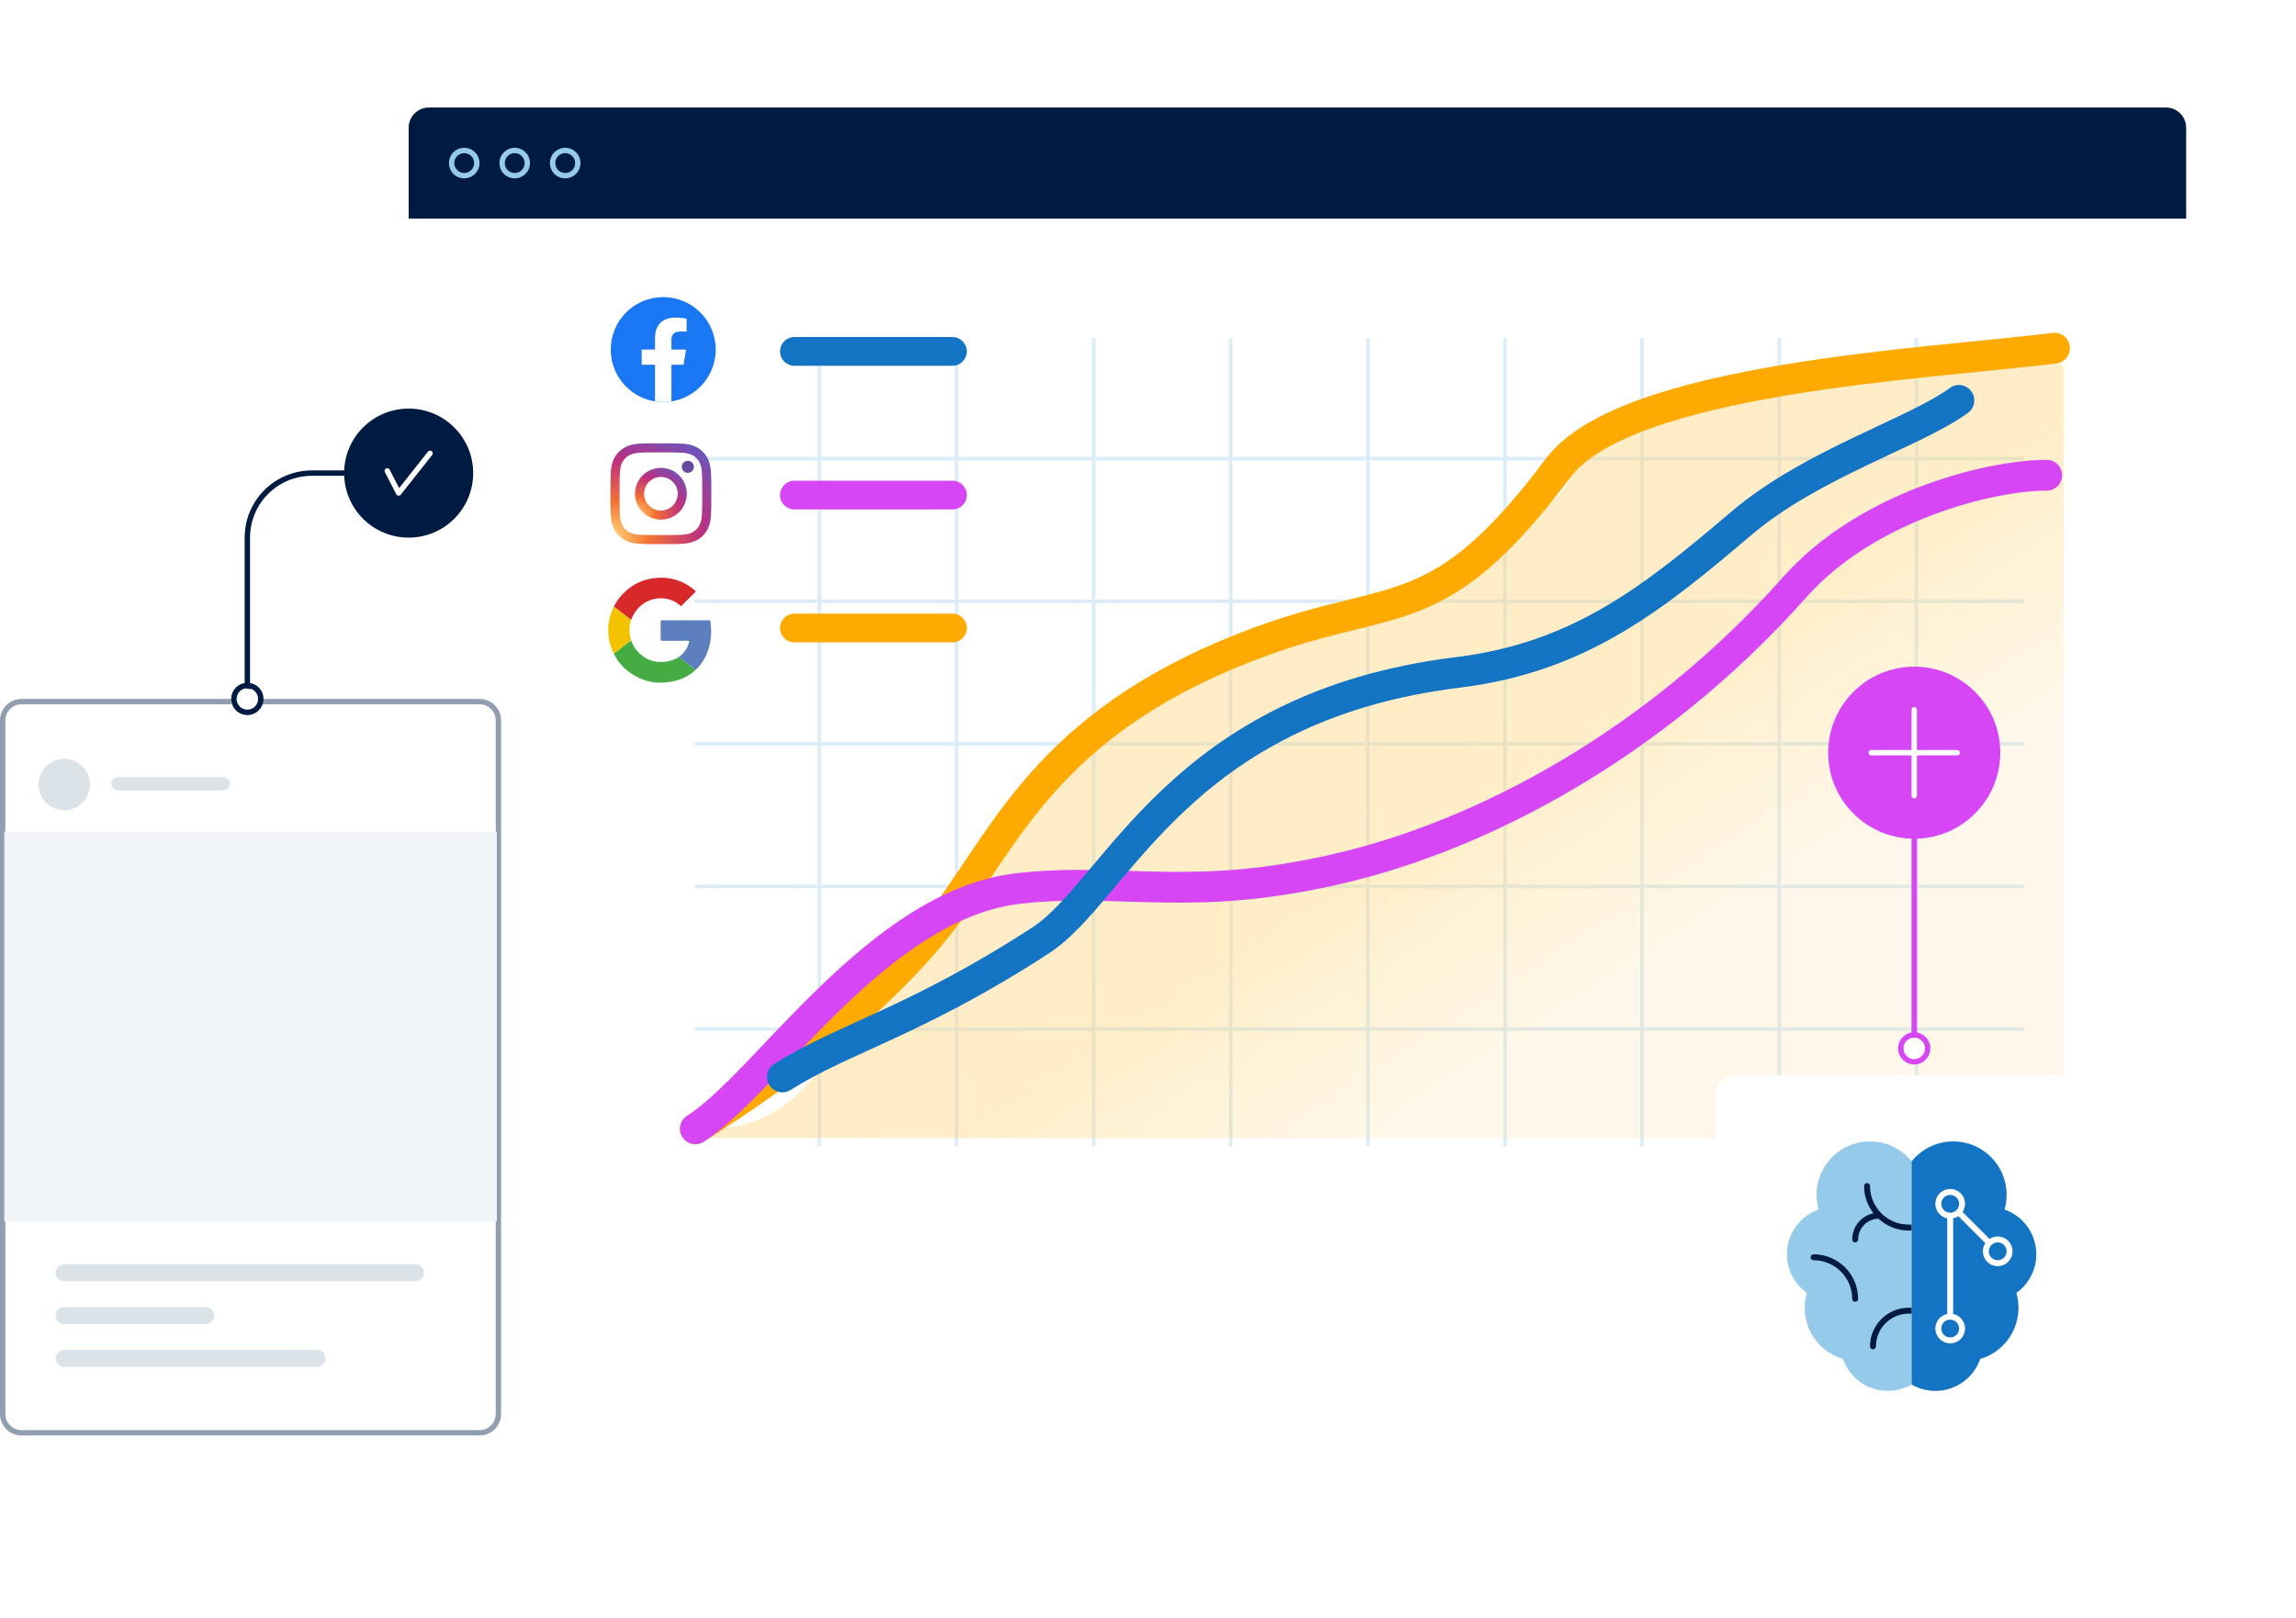 <?xml version="1.0" encoding="UTF-8"?>
<svg xmlns="http://www.w3.org/2000/svg" width="427" height="301" viewBox="0 0 427 301" fill="none">
  <g filter="url(#filter0_d_32_388)">
    <path d="M406.574 35.661V227.243C406.574 229.319 404.893 231 402.817 231H79.757C77.681 231 76 229.319 76 227.243V35.661H406.574Z" fill="white"></path>
    <path d="M79.757 15H402.817C404.893 15 406.574 16.681 406.574 18.756V35.661H76V18.756C76 16.681 77.681 15 79.757 15Z" fill="#001B41"></path>
    <path d="M86.33 27.678C87.627 27.678 88.678 26.627 88.678 25.331C88.678 24.034 87.627 22.983 86.33 22.983C85.034 22.983 83.982 24.034 83.982 25.331C83.982 26.627 85.034 27.678 86.33 27.678Z" stroke="#95CAEB"></path>
    <path d="M95.722 27.678C97.019 27.678 98.07 26.627 98.07 25.331C98.07 24.034 97.019 22.983 95.722 22.983C94.425 22.983 93.374 24.034 93.374 25.331C93.374 26.627 94.425 27.678 95.722 27.678Z" stroke="#95CAEB"></path>
    <path d="M105.113 27.678C106.41 27.678 107.461 26.627 107.461 25.331C107.461 24.034 106.41 22.983 105.113 22.983C103.816 22.983 102.765 24.034 102.765 25.331C102.765 26.627 103.816 27.678 105.113 27.678Z" stroke="#95CAEB"></path>
    <rect x="129.132" y="79.981" width="247.305" height="0.663" rx="0.332" fill="#DBEDF8"></rect>
    <rect x="129.132" y="106.502" width="247.305" height="0.663" rx="0.332" fill="#DBEDF8"></rect>
    <rect x="129.132" y="133.024" width="247.305" height="0.663" rx="0.332" fill="#DBEDF8"></rect>
    <rect x="129.132" y="159.545" width="247.305" height="0.663" rx="0.332" fill="#DBEDF8"></rect>
    <rect x="129.132" y="186.067" width="247.305" height="0.663" rx="0.332" fill="#DBEDF8"></rect>
    <rect x="152.054" y="57.795" width="0.663" height="150.459" rx="0.332" fill="#DBEDF8"></rect>
    <rect x="177.555" y="57.795" width="0.663" height="150.459" rx="0.332" fill="#DBEDF8"></rect>
    <rect x="203.056" y="57.795" width="0.663" height="150.459" rx="0.332" fill="#DBEDF8"></rect>
    <rect x="228.558" y="57.795" width="0.663" height="150.459" rx="0.332" fill="#DBEDF8"></rect>
    <rect x="254.059" y="57.795" width="0.663" height="150.459" rx="0.332" fill="#DBEDF8"></rect>
    <rect x="279.561" y="57.795" width="0.663" height="150.459" rx="0.332" fill="#DBEDF8"></rect>
    <rect x="305.061" y="57.795" width="0.663" height="150.459" rx="0.332" fill="#DBEDF8"></rect>
    <rect x="330.564" y="57.795" width="0.663" height="150.459" rx="0.332" fill="#DBEDF8"></rect>
    <rect x="356.066" y="57.795" width="0.663" height="150.459" rx="0.332" fill="#DBEDF8"></rect>
    <path d="M146.105 200.331C138.178 206.241 134.306 203.25 131.947 206.698H383.832V63.263C379.306 59.341 368.784 59.717 358.592 63.263C345.851 67.696 302.859 64.894 295.781 76.714C288.703 88.535 294.648 84.413 279.076 94.756C263.504 105.099 249.001 107.641 234.307 112.797C196.22 126.161 187.534 155.562 171.497 169.594C155.46 183.626 156.015 192.943 146.105 200.331Z" fill="url(#paint0_linear_32_388)" fill-opacity="0.4"></path>
    <path d="M129.324 204.949C142.473 196.639 163.472 182.048 176.174 164.916C187.785 149.257 196.22 128.166 234.976 114.133C259.771 105.156 267.718 111.461 289.768 82.06C302.351 65.283 358.592 62.682 382.084 59.765" stroke="#FFAA00" stroke-width="5.725" stroke-linecap="round"></path>
    <path d="M129.324 204.949C142.473 196.639 163.24 163.172 189.539 160.239C208.912 158.078 221.919 163.144 250.345 156.23C275.068 150.216 307.141 134.179 333.869 104.111C347.114 89.211 369.952 83.396 380.643 83.396" stroke="#D746F5" stroke-width="5.725" stroke-linecap="round"></path>
    <path d="M177.136 63.032C178.606 63.032 179.809 61.83 179.809 60.36C179.809 58.89 178.606 57.687 177.136 57.687H147.735C146.265 57.687 145.062 58.89 145.062 60.36C145.062 61.83 146.265 63.032 147.735 63.032H177.136Z" fill="#1474C4"></path>
    <path d="M177.136 89.76C178.606 89.76 179.809 88.558 179.809 87.088C179.809 85.618 178.606 84.415 177.136 84.415H147.735C146.265 84.415 145.062 85.618 145.062 87.088C145.062 88.558 146.265 89.76 147.735 89.76H177.136Z" fill="#D746F5"></path>
    <path d="M177.136 114.484C178.606 114.484 179.809 113.281 179.809 111.811C179.809 110.341 178.606 109.138 177.136 109.138H147.735C146.265 109.138 145.062 110.341 145.062 111.811C145.062 113.281 146.265 114.484 147.735 114.484H177.136Z" fill="#FFAA00"></path>
    <path d="M123.343 69.779C128.735 69.779 133.106 65.41 133.106 60.02C133.106 54.63 128.735 50.261 123.343 50.261C117.951 50.261 113.581 54.63 113.581 60.02C113.581 65.41 117.951 69.779 123.343 69.779Z" fill="#1977F3"></path>
    <path d="M127.143 62.842L127.576 60.02H124.868V58.189C124.868 57.418 125.246 56.665 126.46 56.665H127.691V54.263C127.691 54.263 126.574 54.072 125.505 54.072C123.276 54.072 121.818 55.423 121.818 57.87V60.02H119.338V62.842H121.818V69.661C122.315 69.739 122.824 69.779 123.343 69.779C123.862 69.779 124.371 69.738 124.868 69.661V62.842H127.143Z" fill="white"></path>
    <g clip-path="url(#clip0_32_388)">
      <path d="M116.77 77.949C116.153 78.189 115.63 78.509 115.108 79.032C114.586 79.55 114.266 80.076 114.025 80.69C113.793 81.285 113.637 81.967 113.591 82.966C113.545 83.965 113.534 84.285 113.534 86.831C113.534 89.378 113.545 89.698 113.591 90.697C113.637 91.695 113.797 92.378 114.025 92.972C114.266 93.59 114.586 94.112 115.108 94.635C115.63 95.157 116.153 95.477 116.77 95.717C117.365 95.95 118.047 96.106 119.046 96.152C120.045 96.198 120.365 96.209 122.911 96.209C125.458 96.209 125.778 96.198 126.777 96.152C127.776 96.106 128.458 95.946 129.053 95.717C129.67 95.477 130.193 95.157 130.715 94.635C131.237 94.112 131.557 93.59 131.797 92.972C132.03 92.378 132.186 91.695 132.232 90.697C132.278 89.698 132.289 89.378 132.289 86.831C132.289 84.285 132.278 83.965 132.232 82.966C132.186 81.967 132.026 81.285 131.797 80.69C131.557 80.076 131.237 79.55 130.719 79.032C130.196 78.509 129.674 78.189 129.057 77.949C128.462 77.716 127.78 77.56 126.781 77.514C125.782 77.469 125.462 77.457 122.915 77.457C120.369 77.457 120.049 77.469 119.05 77.514C118.047 77.556 117.365 77.716 116.77 77.949ZM126.701 79.199C127.616 79.241 128.111 79.394 128.443 79.523C128.881 79.695 129.194 79.897 129.522 80.225C129.849 80.553 130.052 80.865 130.223 81.304C130.353 81.635 130.505 82.131 130.547 83.046C130.593 84.033 130.6 84.331 130.6 86.835C130.6 89.34 130.589 89.637 130.547 90.624C130.505 91.539 130.353 92.035 130.223 92.366C130.052 92.805 129.849 93.117 129.522 93.445C129.194 93.773 128.881 93.975 128.443 94.147C128.111 94.276 127.616 94.429 126.701 94.471C125.713 94.516 125.416 94.524 122.911 94.524C120.407 94.524 120.11 94.513 119.122 94.471C118.207 94.429 117.712 94.276 117.38 94.147C116.942 93.975 116.629 93.773 116.301 93.445C115.973 93.117 115.771 92.805 115.6 92.366C115.47 92.035 115.318 91.539 115.276 90.624C115.23 89.637 115.222 89.34 115.222 86.835C115.222 84.331 115.234 84.033 115.276 83.046C115.318 82.131 115.47 81.635 115.6 81.304C115.771 80.865 115.973 80.553 116.301 80.225C116.629 79.897 116.942 79.695 117.38 79.523C117.712 79.394 118.207 79.241 119.122 79.199C120.11 79.154 120.407 79.146 122.911 79.146C125.416 79.146 125.713 79.154 126.701 79.199Z" fill="url(#paint1_radial_32_388)"></path>
      <path d="M118.097 86.835C118.097 89.496 120.254 91.65 122.911 91.65C125.568 91.65 127.726 89.492 127.726 86.835C127.726 84.178 125.572 82.02 122.911 82.02C120.251 82.02 118.097 84.174 118.097 86.835ZM126.037 86.835C126.037 88.562 124.638 89.961 122.911 89.961C121.184 89.961 119.785 88.562 119.785 86.835C119.785 85.108 121.184 83.709 122.911 83.709C124.638 83.709 126.037 85.108 126.037 86.835Z" fill="url(#paint2_radial_32_388)"></path>
      <path d="M127.92 82.954C128.542 82.954 129.045 82.451 129.045 81.83C129.045 81.209 128.542 80.705 127.92 80.705C127.299 80.705 126.796 81.209 126.796 81.83C126.796 82.451 127.299 82.954 127.92 82.954Z" fill="#654C9F"></path>
    </g>
    <path fill-rule="evenodd" clip-rule="evenodd" d="M114.169 107.839C114.567 106.963 115.13 106.199 115.791 105.508C117.285 103.943 119.093 102.942 121.234 102.6C124.231 102.122 126.913 102.827 129.231 104.821C129.377 104.947 129.413 105.021 129.254 105.177C128.436 105.977 127.631 106.791 126.821 107.6C126.738 107.683 126.682 107.784 126.534 107.649C124.494 105.781 121.163 105.802 118.995 107.817C118.251 108.509 117.721 109.338 117.375 110.289C117.325 110.256 117.271 110.226 117.223 110.19C116.205 109.407 115.187 108.623 114.169 107.839L114.169 107.839Z" fill="#D7282A"></path>
    <path fill-rule="evenodd" clip-rule="evenodd" d="M117.35 114.103C117.643 114.846 118.006 115.548 118.547 116.144C119.92 117.66 121.623 118.313 123.663 118.102C124.611 118.003 125.474 117.682 126.281 117.189C126.359 117.259 126.432 117.333 126.514 117.396C127.458 118.133 128.404 118.869 129.349 119.604C128.307 120.593 127.076 121.252 125.691 121.601C122.427 122.426 119.418 121.905 116.747 119.798C115.642 118.927 114.773 117.851 114.161 116.578C115.224 115.753 116.287 114.928 117.35 114.103H117.35Z" fill="#45AC43"></path>
    <path fill-rule="evenodd" clip-rule="evenodd" d="M129.35 119.604C128.405 118.869 127.459 118.133 126.515 117.397C126.433 117.333 126.36 117.259 126.282 117.19C126.922 116.702 127.456 116.125 127.807 115.391C127.946 115.099 128.045 114.792 128.138 114.483C128.202 114.27 128.182 114.187 127.918 114.189C126.345 114.202 124.771 114.196 123.198 114.195C122.976 114.195 122.865 114.081 122.864 113.851C122.864 112.785 122.869 111.72 122.859 110.654C122.857 110.449 122.894 110.37 123.125 110.371C126.027 110.379 128.929 110.377 131.831 110.373C131.988 110.373 132.086 110.385 132.113 110.575C132.474 113.111 132.185 115.534 130.856 117.773C130.45 118.458 129.961 119.084 129.349 119.604H129.35Z" fill="#5D7FBE"></path>
    <path fill-rule="evenodd" clip-rule="evenodd" d="M117.351 114.103C116.288 114.928 115.224 115.753 114.161 116.578C113.642 115.613 113.343 114.577 113.203 113.498C112.961 111.628 113.227 109.829 114.021 108.114C114.064 108.019 114.119 107.931 114.169 107.839C115.187 108.622 116.205 109.406 117.223 110.188C117.271 110.225 117.324 110.255 117.375 110.288C116.948 111.557 116.97 112.829 117.351 114.103V114.103Z" fill="#F4C300"></path>
    <path d="M145.496 195.313C156.879 188.11 170.436 184.939 193.575 169.88C207.724 160.672 219.178 126.457 271.089 120.071C293.747 117.283 307.395 106.333 323.838 92.35C336.992 81.164 356.302 75.402 364.313 69.47" stroke="#1474C4" stroke-width="5.725" stroke-linecap="round"></path>
  </g>
  <g filter="url(#filter1_d_32_388)">
    <rect x="319" y="195" width="72" height="72" rx="4" fill="white"></rect>
    <g clip-path="url(#clip1_32_388)">
      <path d="M355.509 211.013C354.073 209.225 352.062 207.99 349.818 207.517C347.574 207.043 345.235 207.361 343.199 208.417C341.163 209.472 339.555 211.199 338.648 213.306C337.741 215.412 337.591 217.767 338.223 219.972C336.697 220.506 335.347 221.451 334.321 222.701C333.294 223.951 332.631 225.459 332.404 227.061C332.177 228.662 332.395 230.295 333.033 231.782C333.671 233.268 334.706 234.55 336.023 235.488C335.29 238.009 335.587 240.718 336.849 243.021C338.11 245.323 340.234 247.032 342.753 247.771C343.178 249.001 343.87 250.121 344.779 251.051C345.688 251.982 346.792 252.7 348.011 253.153C349.231 253.607 350.536 253.785 351.832 253.674C353.128 253.564 354.384 253.168 355.509 252.515V211.013Z" fill="#95CAEB"></path>
      <path d="M355.509 211.013C356.945 209.224 358.957 207.988 361.201 207.514C363.445 207.04 365.785 207.358 367.821 208.414C369.858 209.469 371.466 211.197 372.373 213.304C373.28 215.411 373.43 217.767 372.797 219.972C374.323 220.507 375.673 221.451 376.7 222.701C377.726 223.951 378.389 225.46 378.616 227.061C378.843 228.662 378.625 230.296 377.987 231.782C377.349 233.268 376.314 234.55 374.997 235.489C375.73 238.01 375.432 240.719 374.171 243.021C372.909 245.324 370.785 247.032 368.266 247.771C367.841 249.001 367.149 250.121 366.24 251.052C365.33 251.982 364.226 252.7 363.007 253.153C361.788 253.607 360.483 253.785 359.187 253.674C357.89 253.564 356.634 253.168 355.509 252.515V211.013Z" fill="#1474C4"></path>
      <path d="M371.525 224.986C370.984 224.986 370.455 225.146 370.004 225.446L364.991 220.432C365.316 219.939 365.475 219.355 365.443 218.765C365.412 218.174 365.192 217.61 364.816 217.154C364.439 216.699 363.927 216.376 363.353 216.233C362.78 216.091 362.176 216.136 361.63 216.362C361.084 216.589 360.625 216.984 360.321 217.491C360.017 217.998 359.883 218.589 359.94 219.177C359.997 219.765 360.241 220.319 360.636 220.759C361.032 221.198 361.558 221.498 362.137 221.616V239.402C361.466 239.538 360.87 239.919 360.465 240.471C360.059 241.022 359.872 241.704 359.941 242.385C360.01 243.066 360.329 243.697 360.837 244.156C361.344 244.615 362.004 244.869 362.689 244.869C363.373 244.869 364.033 244.615 364.541 244.156C365.048 243.697 365.368 243.066 365.436 242.385C365.505 241.704 365.319 241.022 364.913 240.471C364.507 239.919 363.912 239.538 363.241 239.402V221.616C363.587 221.545 363.916 221.408 364.21 221.213L369.223 226.227C368.885 226.74 368.728 227.351 368.776 227.964C368.825 228.576 369.076 229.155 369.491 229.609C369.906 230.062 370.46 230.364 371.066 230.467C371.672 230.569 372.295 230.467 372.836 230.175C373.377 229.884 373.805 229.42 374.053 228.858C374.3 228.295 374.353 227.666 374.203 227.07C374.052 226.474 373.707 225.946 373.222 225.568C372.737 225.191 372.14 224.986 371.525 224.986ZM361.032 218.911C361.032 218.583 361.129 218.263 361.311 217.991C361.493 217.718 361.752 217.506 362.055 217.38C362.358 217.255 362.691 217.222 363.012 217.286C363.333 217.35 363.629 217.508 363.86 217.74C364.092 217.971 364.25 218.266 364.314 218.588C364.378 218.909 364.345 219.242 364.219 219.545C364.094 219.848 363.882 220.106 363.609 220.288C363.337 220.471 363.016 220.568 362.689 220.568C362.25 220.567 361.829 220.392 361.518 220.082C361.207 219.771 361.033 219.35 361.032 218.911ZM364.346 242.106C364.346 242.434 364.249 242.754 364.067 243.027C363.885 243.299 363.626 243.512 363.324 243.637C363.021 243.762 362.688 243.795 362.366 243.731C362.045 243.667 361.75 243.51 361.518 243.278C361.286 243.046 361.129 242.751 361.065 242.43C361.001 242.108 361.034 241.775 361.159 241.472C361.284 241.17 361.497 240.911 361.769 240.729C362.042 240.547 362.362 240.45 362.69 240.45C363.129 240.45 363.55 240.625 363.86 240.936C364.171 241.246 364.345 241.668 364.346 242.107L364.346 242.106ZM371.526 229.404C371.198 229.404 370.878 229.307 370.605 229.125C370.333 228.943 370.121 228.684 369.995 228.382C369.87 228.079 369.837 227.746 369.901 227.424C369.965 227.103 370.123 226.808 370.354 226.576C370.586 226.344 370.881 226.187 371.203 226.123C371.524 226.059 371.857 226.092 372.16 226.217C372.462 226.342 372.721 226.555 372.903 226.827C373.085 227.1 373.182 227.42 373.182 227.748C373.182 228.187 373.007 228.608 372.696 228.919C372.386 229.229 371.965 229.404 371.525 229.404H371.526Z" fill="white"></path>
      <path d="M345.015 237.136C344.869 237.136 344.729 237.078 344.625 236.974C344.521 236.871 344.463 236.731 344.463 236.584C344.461 234.681 343.704 232.856 342.358 231.51C341.012 230.164 339.187 229.407 337.284 229.405C337.137 229.405 336.997 229.346 336.893 229.243C336.79 229.139 336.731 228.999 336.731 228.852C336.731 228.706 336.79 228.566 336.893 228.462C336.997 228.358 337.137 228.3 337.284 228.3C339.48 228.302 341.586 229.176 343.139 230.729C344.692 232.282 345.566 234.388 345.568 236.584C345.568 236.731 345.51 236.871 345.406 236.975C345.302 237.078 345.162 237.136 345.015 237.136ZM355.509 222.777H354.956C353.053 222.775 351.228 222.018 349.882 220.672C348.536 219.326 347.779 217.501 347.777 215.598C347.777 215.451 347.719 215.311 347.615 215.207C347.512 215.104 347.371 215.045 347.225 215.045C347.078 215.045 346.938 215.104 346.834 215.207C346.731 215.311 346.672 215.451 346.672 215.598C346.673 217.437 347.289 219.224 348.423 220.672C347.305 220.906 346.301 221.517 345.58 222.403C344.859 223.289 344.465 224.396 344.463 225.539C344.463 225.685 344.521 225.826 344.625 225.929C344.728 226.033 344.869 226.091 345.015 226.091C345.162 226.091 345.302 226.033 345.406 225.929C345.509 225.826 345.568 225.685 345.568 225.539C345.57 224.529 345.967 223.56 346.674 222.839C347.381 222.118 348.342 221.702 349.352 221.681C350.875 223.095 352.877 223.881 354.956 223.882H355.509V222.777ZM355.509 238.241H354.956C353.053 238.243 351.228 239 349.882 240.346C348.536 241.692 347.779 243.517 347.777 245.42C347.777 245.567 347.835 245.707 347.939 245.811C348.042 245.914 348.183 245.972 348.329 245.972C348.476 245.972 348.616 245.914 348.72 245.811C348.823 245.707 348.881 245.567 348.881 245.42C348.883 243.81 349.524 242.266 350.663 241.127C351.802 239.988 353.346 239.347 354.956 239.345H355.509V238.241Z" fill="#001B41"></path>
    </g>
  </g>
  <path d="M356 140L356 195" stroke="#D746F5"></path>
  <circle cx="356" cy="140" r="16" fill="#D746F5"></circle>
  <path d="M356 132V148" stroke="white" stroke-linecap="round"></path>
  <path d="M348 140L364 140" stroke="white" stroke-linecap="round"></path>
  <circle cx="356" cy="195" r="2.5" fill="white" stroke="#D746F5"></circle>
  <path d="M0.5 134C0.5 132.067 2.067 130.5 4 130.5H89.192C91.125 130.5 92.692 132.067 92.692 134V263C92.692 264.933 91.125 266.5 89.192 266.5H4C2.067 266.5 0.5 264.933 0.5 263V134Z" fill="white" stroke="#919EB0"></path>
  <rect x="20.709" y="144.568" width="22.072" height="2.447" rx="1.224" fill="#DBE2E8"></rect>
  <circle cx="11.947" cy="145.93" r="4.779" fill="#DBE2E8"></circle>
  <path d="M0.796 154.692H92.395V227.174H0.796V154.692Z" fill="#F2F5F8"></path>
  <path d="M11.947 238.326C11.071 238.326 10.354 237.609 10.354 236.733C10.354 235.857 11.071 235.14 11.947 235.14H77.261C78.138 235.14 78.855 235.857 78.855 236.733C78.855 237.609 78.138 238.326 77.261 238.326H11.947Z" fill="#DBE2E8"></path>
  <path d="M11.947 246.291C11.071 246.291 10.354 245.574 10.354 244.698C10.354 243.822 11.071 243.105 11.947 243.105H38.232C39.109 243.105 39.825 243.822 39.825 244.698C39.825 245.574 39.109 246.291 38.232 246.291H11.947Z" fill="#DBE2E8"></path>
  <path d="M11.947 254.256C11.071 254.256 10.354 253.539 10.354 252.663C10.354 251.787 11.071 251.07 11.947 251.07H58.942C59.818 251.07 60.535 251.787 60.535 252.663C60.535 253.539 59.818 254.256 58.942 254.256H11.947Z" fill="#DBE2E8"></path>
  <path d="M46 129.5L46 100C46 93.37 51.37 88 58 88L79.5 88" stroke="#001B41"></path>
  <path d="M43 130.5C43 131.881 44.119 133 45.5 133C46.881 133 48 131.881 48 130.5C48 129.119 46.881 128 45.5 128C44.119 128 43 129.119 43 130.5Z" fill="white"></path>
  <path d="M48 130C48 131.1 47.1 132 46 132C44.9 132 44 131.1 44 130C44 128.9 44.9 128 46 128C47.1 128 48 128.9 48 130ZM49 130C49 128.34 47.66 127 46 127C44.34 127 43 128.34 43 130C43 131.66 44.34 133 46 133C47.66 133 49 131.66 49 130Z" fill="#001B41"></path>
  <path d="M76 100C82.63 100 88 94.63 88 88C88 81.37 82.63 76 76 76C69.37 76 64 81.37 64 88C64 94.63 69.37 100 76 100Z" fill="#001B41"></path>
  <path d="M72.02 87.59L74.14 91.7L79.98 84.32" stroke="white" stroke-linecap="round" stroke-linejoin="round"></path>
  <defs>
    <filter id="filter0_d_32_388" x="56" y="0" width="370.574" height="256" filterUnits="userSpaceOnUse" color-interpolation-filters="sRGB">
      <feFlood flood-opacity="0" result="BackgroundImageFix"></feFlood>
      <feColorMatrix in="SourceAlpha" type="matrix" values="0 0 0 0 0 0 0 0 0 0 0 0 0 0 0 0 0 0 127 0" result="hardAlpha"></feColorMatrix>
      <feOffset dy="5"></feOffset>
      <feGaussianBlur stdDeviation="10"></feGaussianBlur>
      <feColorMatrix type="matrix" values="0 0 0 0 0.008 0 0 0 0 0.063 0 0 0 0 0.169 0 0 0 0.15 0"></feColorMatrix>
      <feBlend mode="normal" in2="BackgroundImageFix" result="effect1_dropShadow_32_388"></feBlend>
      <feBlend mode="normal" in="SourceGraphic" in2="effect1_dropShadow_32_388" result="shape"></feBlend>
    </filter>
    <filter id="filter1_d_32_388" x="290" y="171" width="130" height="130" filterUnits="userSpaceOnUse" color-interpolation-filters="sRGB">
      <feFlood flood-opacity="0" result="BackgroundImageFix"></feFlood>
      <feColorMatrix in="SourceAlpha" type="matrix" values="0 0 0 0 0 0 0 0 0 0 0 0 0 0 0 0 0 0 127 0" result="hardAlpha"></feColorMatrix>
      <feMorphology radius="1" operator="erode" in="SourceAlpha" result="effect1_dropShadow_32_388"></feMorphology>
      <feOffset dy="5"></feOffset>
      <feGaussianBlur stdDeviation="15"></feGaussianBlur>
      <feComposite in2="hardAlpha" operator="out"></feComposite>
      <feColorMatrix type="matrix" values="0 0 0 0 0 0 0 0 0 0.106 0 0 0 0 0.255 0 0 0 0.15 0"></feColorMatrix>
      <feBlend mode="normal" in2="BackgroundImageFix" result="effect1_dropShadow_32_388"></feBlend>
      <feBlend mode="normal" in="SourceGraphic" in2="effect1_dropShadow_32_388" result="shape"></feBlend>
    </filter>
    <linearGradient id="paint0_linear_32_388" x1="242.171" y1="138.702" x2="278.157" y2="194.523" gradientUnits="userSpaceOnUse">
      <stop stop-color="#FFD176"></stop>
      <stop offset="0.333" stop-color="#FED576"></stop>
      <stop offset="1" stop-color="#FFD176" stop-opacity="0.38"></stop>
    </linearGradient>
    <radialGradient id="paint1_radial_32_388" cx="0" cy="0" r="1" gradientUnits="userSpaceOnUse" gradientTransform="translate(113.875 94.492) rotate(-3) scale(27.116 23.048)">
      <stop stop-color="#FED576"></stop>
      <stop offset="0.263" stop-color="#F47133"></stop>
      <stop offset="0.609" stop-color="#BC3081"></stop>
      <stop offset="1" stop-color="#4C63D2"></stop>
    </radialGradient>
    <radialGradient id="paint2_radial_32_388" cx="0" cy="0" r="1" gradientUnits="userSpaceOnUse" gradientTransform="translate(118.271 90.767) rotate(-3) scale(13.924 11.836)">
      <stop stop-color="#FED576"></stop>
      <stop offset="0.263" stop-color="#F47133"></stop>
      <stop offset="0.609" stop-color="#BC3081"></stop>
      <stop offset="1" stop-color="#4C63D2"></stop>
    </radialGradient>
    <clipPath id="clip0_32_388">
      <rect width="19.518" height="19.518" fill="white" transform="translate(113.107 77.065)"></rect>
    </clipPath>
    <clipPath id="clip1_32_388">
      <rect width="48" height="48" fill="white" transform="translate(331 207)"></rect>
    </clipPath>
  </defs>
</svg>
